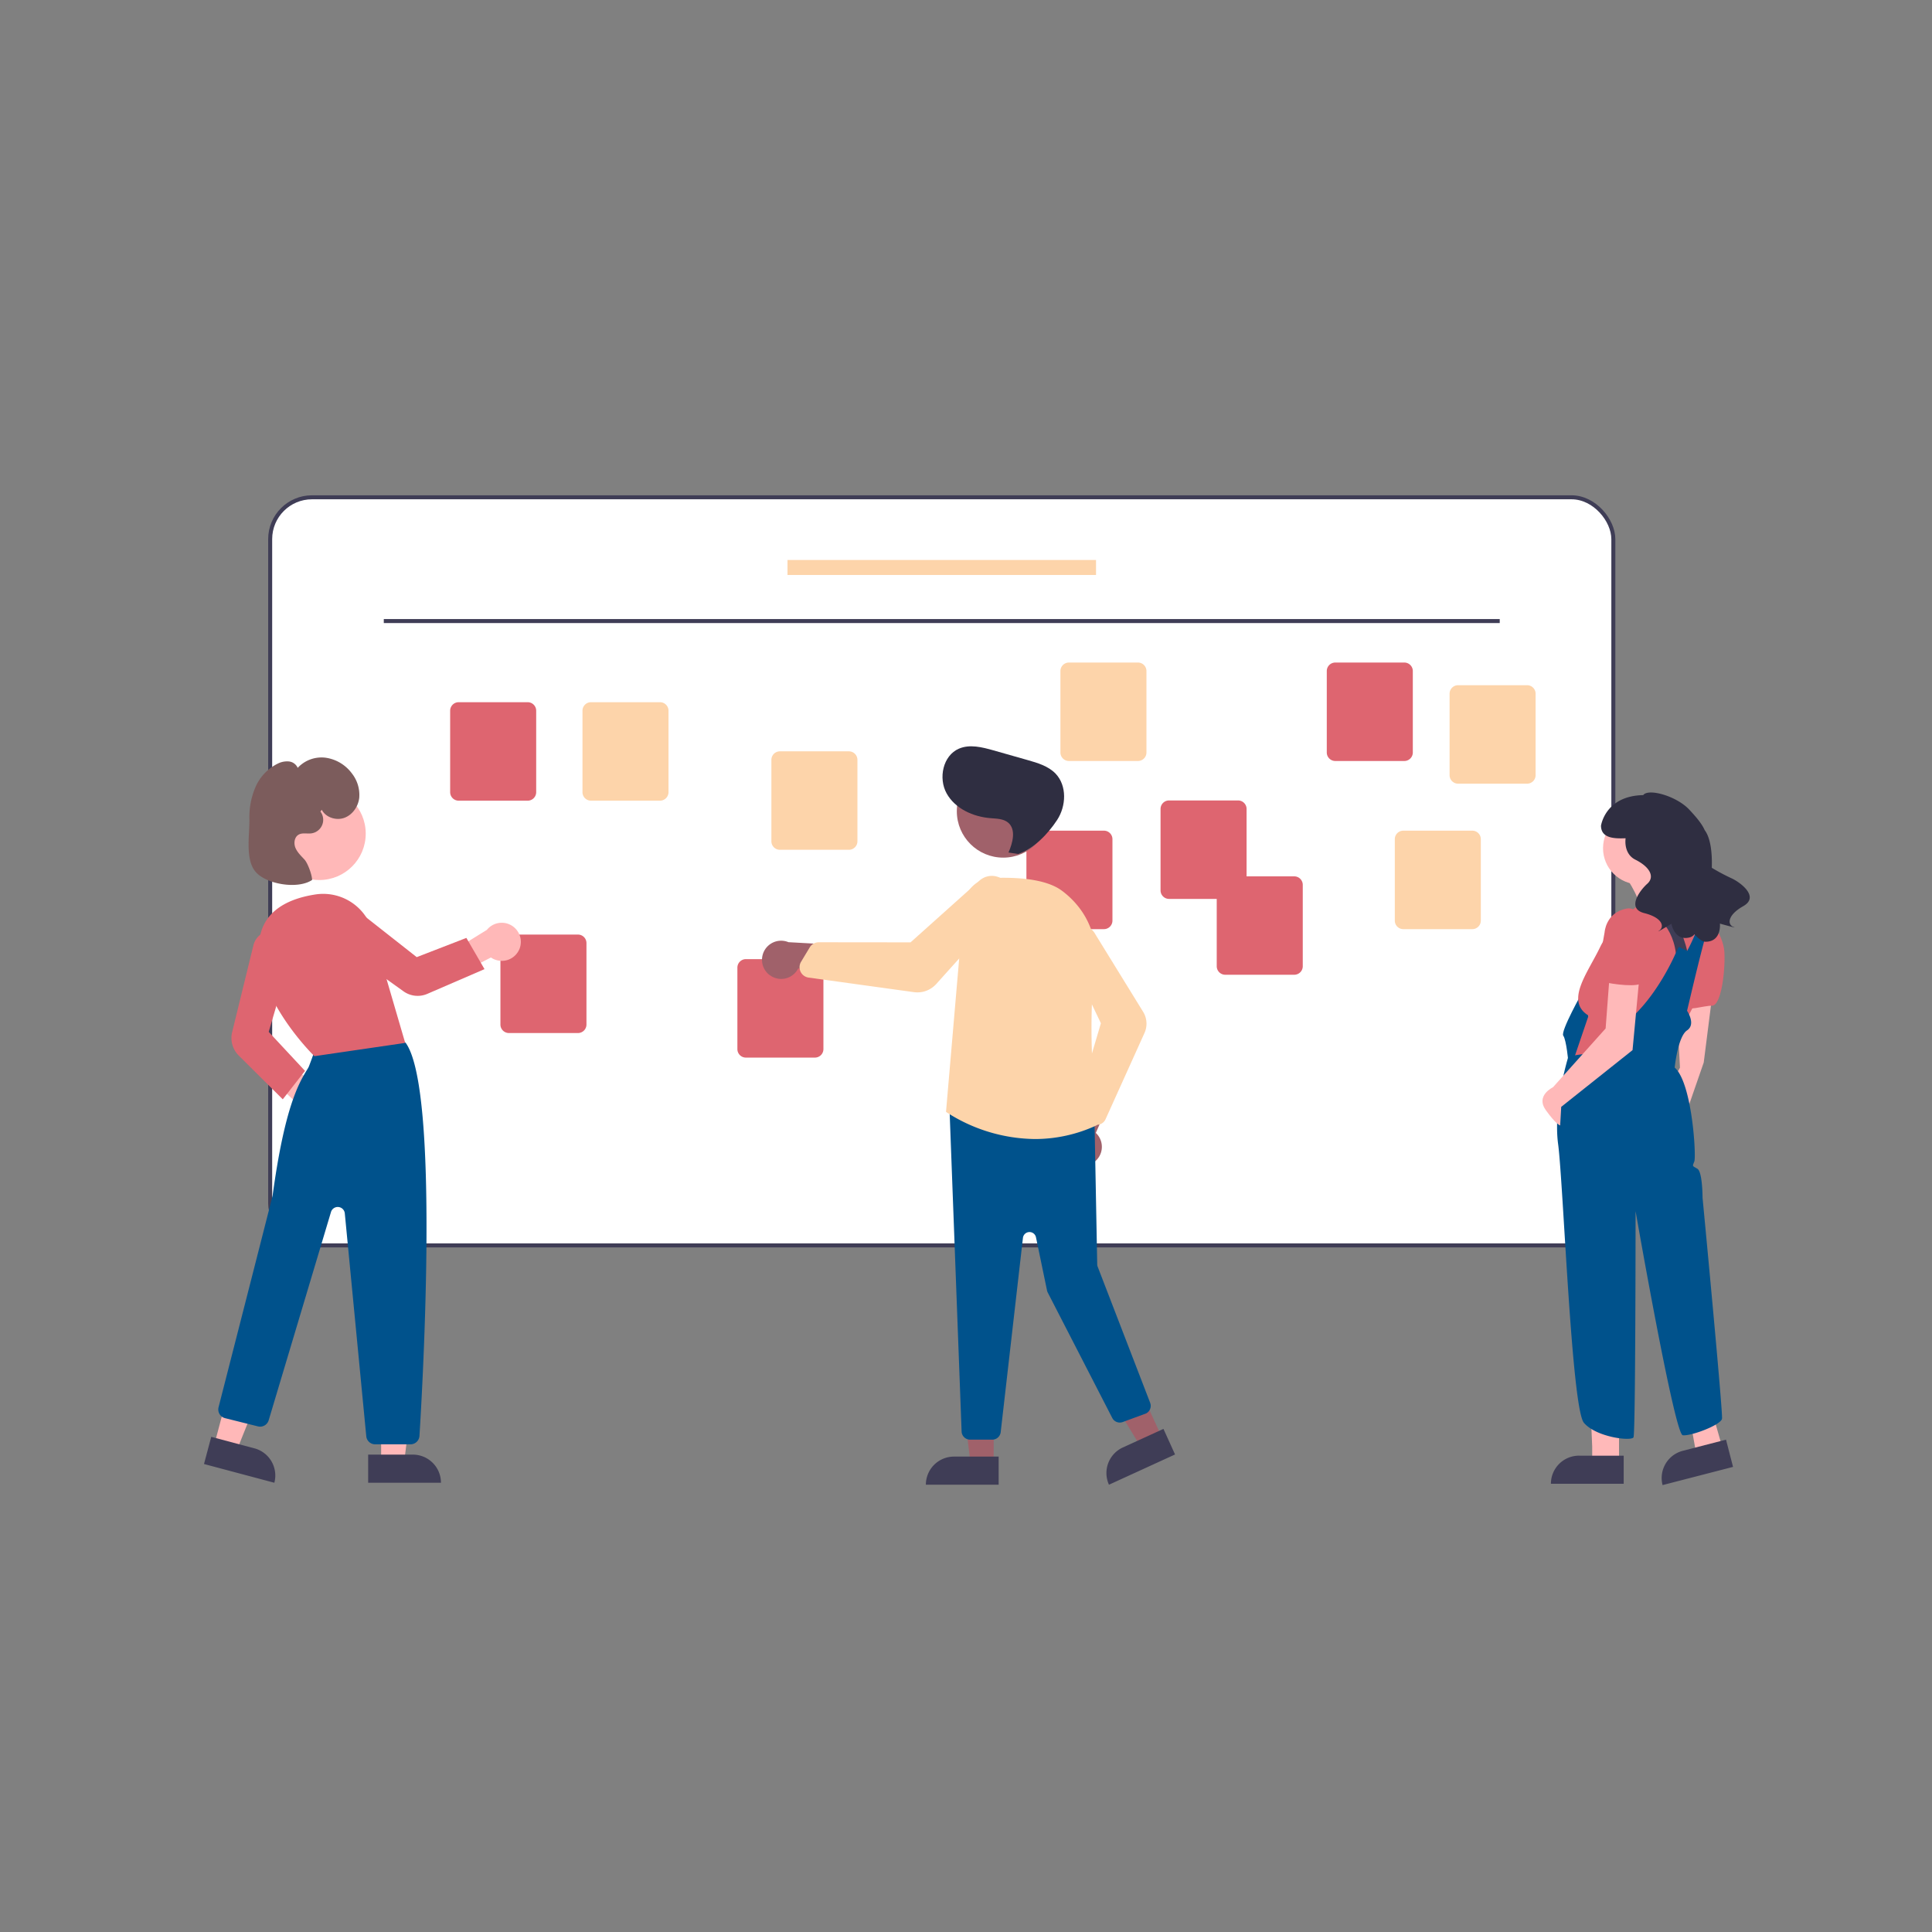 <svg xmlns="http://www.w3.org/2000/svg" viewBox="0 0 1000 1000"><rect x="0" y="0" width="1000" height="1000" fill="#808080" stroke="none"/><defs><style>.cls-1{fill:#fff;}.cls-1,.cls-11{stroke:#3f3d56;stroke-miterlimit:10;stroke-width:2.07px;}.cls-2{fill:#de6570;}.cls-3{fill:#fdd4aa;}.cls-4{fill:#ffb8b8;}.cls-11,.cls-5{fill:#3f3d56;}.cls-6{fill:#00528c;}.cls-7{fill:#a0616a;}.cls-8{fill:#2f2e41;}.cls-9{fill:#ffb9b9;}.cls-10{fill:#7c5c5c;}</style></defs><g id="Ebene_1" data-name="Ebene 1"><rect class="cls-1" x="139.84" y="257.4" width="695.22" height="387.21" rx="21.65"></rect><path class="cls-2" d="M273.17,414.43H237.44A4.41,4.41,0,0,1,233,410V367.86a4.41,4.41,0,0,1,4.4-4.4h35.73a4.41,4.41,0,0,1,4.4,4.4V410A4.41,4.41,0,0,1,273.17,414.43Z"></path><path class="cls-2" d="M299.15,534.7H263.42a4.41,4.41,0,0,1-4.4-4.4V488.13a4.41,4.41,0,0,1,4.4-4.4h35.73a4.41,4.41,0,0,1,4.4,4.4V530.3A4.41,4.41,0,0,1,299.15,534.7Z"></path><path class="cls-3" d="M439.4,439.85H403.67a4.4,4.4,0,0,1-4.4-4.4V393.29a4.4,4.4,0,0,1,4.4-4.4H439.4a4.4,4.4,0,0,1,4.4,4.4v42.16A4.4,4.4,0,0,1,439.4,439.85Z"></path><path class="cls-3" d="M589,393.89H553.27a4.41,4.41,0,0,1-4.4-4.4V347.33a4.41,4.41,0,0,1,4.4-4.4H589a4.4,4.4,0,0,1,4.4,4.4v42.16A4.4,4.4,0,0,1,589,393.89Z"></path><path class="cls-2" d="M726.87,393.89H691.14a4.41,4.41,0,0,1-4.4-4.4V347.33a4.41,4.41,0,0,1,4.4-4.4h35.73a4.4,4.4,0,0,1,4.4,4.4v42.16A4.4,4.4,0,0,1,726.87,393.89Z"></path><path class="cls-3" d="M790.43,405.63H754.7a4.41,4.41,0,0,1-4.4-4.4V359.06a4.41,4.41,0,0,1,4.4-4.4h35.73a4.41,4.41,0,0,1,4.4,4.4v42.17A4.41,4.41,0,0,1,790.43,405.63Z"></path><path class="cls-3" d="M762.07,480.92H726.35a4.41,4.41,0,0,1-4.4-4.4V434.35a4.41,4.41,0,0,1,4.4-4.4h35.72a4.41,4.41,0,0,1,4.4,4.4v42.17A4.41,4.41,0,0,1,762.07,480.92Z"></path><path class="cls-2" d="M640.83,465.27H605.1a4.4,4.4,0,0,1-4.4-4.4V418.71a4.4,4.4,0,0,1,4.4-4.4h35.73a4.41,4.41,0,0,1,4.4,4.4v42.16A4.41,4.41,0,0,1,640.83,465.27Z"></path><path class="cls-2" d="M571.4,480.92H535.67a4.41,4.41,0,0,1-4.4-4.4V434.35a4.42,4.42,0,0,1,4.4-4.4H571.4a4.41,4.41,0,0,1,4.4,4.4v42.17A4.41,4.41,0,0,1,571.4,480.92Z"></path><path class="cls-2" d="M421.8,547.41H386.07a4.4,4.4,0,0,1-4.4-4.4V500.85a4.42,4.42,0,0,1,4.4-4.41H421.8a4.42,4.42,0,0,1,4.4,4.41V543A4.4,4.4,0,0,1,421.8,547.41Z"></path><path class="cls-2" d="M669.91,504.53H634.18a4.41,4.41,0,0,1-4.4-4.4V458a4.41,4.41,0,0,1,4.4-4.4h35.73a4.41,4.41,0,0,1,4.4,4.4v42.17A4.41,4.41,0,0,1,669.91,504.53Z"></path><path class="cls-3" d="M341.62,414.43H305.89a4.41,4.41,0,0,1-4.4-4.4V367.86a4.41,4.41,0,0,1,4.4-4.4h35.73a4.41,4.41,0,0,1,4.4,4.4V410A4.42,4.42,0,0,1,341.62,414.43Z"></path><path class="cls-4" d="M162.67,583.88a9.83,9.83,0,0,1-8.83-10.74,9.63,9.63,0,0,1,.32-1.7L129.1,548.1l13.25-3.36,24.65,20a9.89,9.89,0,0,1-4.33,19.15Z"></path><polygon class="cls-4" points="197.28 756.33 209.26 756.33 214.97 710.09 197.28 710.09 197.28 756.33"></polygon><path class="cls-5" d="M228.24,767.46H190.56V752.91h23.12a14.55,14.55,0,0,1,14.56,14.55Z"></path><polygon class="cls-4" points="110.94 747.68 122.53 750.76 139.93 707.54 122.83 702.99 110.94 747.68"></polygon><path class="cls-5" d="M142,767.47l-36.41-9.7h0l3.75-14.06h0l22.34,5.94A14.56,14.56,0,0,1,142,767.47Z"></path><path class="cls-6" d="M212.49,747.58H194.2a4.62,4.62,0,0,1-4.62-4.2L178.47,628.07a3.66,3.66,0,0,0-7.16-.7L139.07,735.12a4.63,4.63,0,0,1-5.57,3.17l-17-4.25a4.64,4.64,0,0,1-3.38-5.63v0c.28-1.09,27.78-108.56,28-109.67,6.23-45.92,13.69-58.23,17.69-64.84.33-.55.64-1,.91-1.53s2.46-6.49,3.8-10.33a4.67,4.67,0,0,1,2.38-2.91c16.83-8.61,36.52-2.65,42.15-.62a4.54,4.54,0,0,1,2.29,1.78c16.9,25.49,8.61,173.55,6.77,203A4.64,4.64,0,0,1,212.49,747.58Z"></path><circle class="cls-4" cx="165.28" cy="431.48" r="24.02"></circle><path class="cls-2" d="M162.74,546.68l-.17-.17c-.33-.32-32.33-31.66-28.18-60.65,1.77-12.4,11.8-20.32,29-22.91a26.54,26.54,0,0,1,29.34,18.7l17,58.16Z"></path><path class="cls-2" d="M146.36,569l-22.8-22.66a12.83,12.83,0,0,1-3.4-12.11l11-44.9a10.12,10.12,0,0,1,12.24-7.42l.64.18a10.17,10.17,0,0,1,6.66,12.51l-11.62,39.5,18.79,20.18Z"></path><path class="cls-4" d="M268.66,491.65a9.87,9.87,0,0,1-14.56,3.94l-30.43,15.77L225,498l27-16.7a9.89,9.89,0,0,1,16.66,10.39Z"></path><path class="cls-2" d="M250.78,501.62l-29.67,12.83a12.54,12.54,0,0,1-12.2-1.31l-37.74-27A10.13,10.13,0,0,1,168.84,472c.13-.17.26-.35.4-.52a10.18,10.18,0,0,1,14.09-1.53l32.36,25.46,25.71-9.95Z"></path><polygon class="cls-7" points="514.33 757.36 502.35 757.36 496.64 711.12 514.34 711.12 514.33 757.36"></polygon><path class="cls-5" d="M493.78,753.93H516.9v14.56H479.23a14.55,14.55,0,0,1,14.55-14.56Z"></path><polygon class="cls-7" points="601.32 743.78 590.41 748.76 566.01 709.07 582.11 701.72 601.32 743.78"></polygon><path class="cls-5" d="M581.2,749.2l21-9.61h0l6,13.24h0L574,768.49h0A14.56,14.56,0,0,1,581.2,749.2Z"></path><path class="cls-7" d="M566.41,601.45a9.85,9.85,0,0,0,1.94-13.77,10.9,10.9,0,0,0-1.16-1.29l14.09-32-17.9,3-10.64,29.9a9.89,9.89,0,0,0,13.67,14.1Z"></path><path class="cls-6" d="M513.57,745.16H502.12a4.41,4.41,0,0,1-4.39-4.08l-6.25-166.77a4.41,4.41,0,0,1,4.07-4.71,4.7,4.7,0,0,1,.75,0l66.23,7a4.41,4.41,0,0,1,4,4.3l1.39,73.57a3.52,3.52,0,0,0,.23,1.16l27.17,70.46a4.4,4.4,0,0,1-2.52,5.68l-.07,0-11.6,4.27a4.39,4.39,0,0,1-5.43-2.11l-33.38-64.9a4.38,4.38,0,0,1-.39-1.12l-5.71-27.47a3.42,3.42,0,0,0-6.75.31l-11.5,100.44A4.39,4.39,0,0,1,513.57,745.16Z"></path><circle class="cls-7" cx="519.27" cy="419.89" r="24.02"></circle><path class="cls-3" d="M535.74,589.56a85.8,85.8,0,0,1-45.83-13.88l-.23-.17,0-.28,9.19-107a15.09,15.09,0,0,1,14.27-13.75c11.91-.54,27.9.15,36.46,6.52,12.94,9.64,19.17,24.15,17.11,39.81-4.29,32.48.57,76.3,1.13,81.19l0,.35-.32.15A75.63,75.63,0,0,1,535.74,589.56Z"></path><path class="cls-3" d="M567.75,582.19a4.89,4.89,0,0,1-3.6-1.59l-5.25-5.73a4.93,4.93,0,0,1-1.08-4.69l12-40.54-18.23-38.28a8.61,8.61,0,0,1,15.36-7.78l24.73,40.13a11.69,11.69,0,0,1,.71,10.95l-20.16,44.65a4.86,4.86,0,0,1-3.68,2.82A5.12,5.12,0,0,1,567.75,582.19Z"></path><path class="cls-7" d="M398.47,504.74a9.83,9.83,0,0,0,13.76-2,9.33,9.33,0,0,0,.91-1.48l34.65,4.5-8-16.32-31.69-1.77a9.89,9.89,0,0,0-9.67,17.09Z"></path><path class="cls-3" d="M474.85,513.65a13.49,13.49,0,0,1-1.8-.12L418.53,506a5.43,5.43,0,0,1-4.46-3.85h0a5.42,5.42,0,0,1,.56-4.34l4.51-7.48a5.46,5.46,0,0,1,4.65-2.62h0l47.51.05,35.49-31.79a9.61,9.61,0,0,1,13.18,14l-35.41,39.39A13.06,13.06,0,0,1,474.85,513.65Z"></path><path class="cls-8" d="M522,441.26c2.2-5.08,4-11.85-.15-15.44-2.45-2.08-6-2.08-9.16-2.34-9-.73-18.29-4.88-22.7-12.78s-1.94-19.64,6.37-23.2c5.6-2.4,12-.76,17.89.9l17.6,5c5.23,1.48,10.73,3.12,14.49,7,6,6.26,5.56,16.83.79,24.07s-12,14.8-20.18,17.55Z"></path><polygon class="cls-9" points="823.58 735.98 824.12 748.81 824.12 760.03 838.01 760.03 838.01 735.98 823.58 735.98"></polygon><polygon class="cls-9" points="873.12 728.34 875.9 740.88 877.87 751.93 891.55 749.49 884.33 724.17 873.12 728.34"></polygon><polygon class="cls-9" points="886.12 516.27 881.85 549.95 867.95 590.04 861.53 567.06 869.55 552.62 867.95 522.15 886.12 516.27"></polygon><path class="cls-6" d="M819.3,513.07s-11.76,20.84-10.15,23,2.67,13.9,2.67,13.9h4.45l7.31-18.17Z"></path><circle class="cls-9" cx="848.44" cy="439.03" r="18.71"></circle><path class="cls-9" d="M841.49,454s10.16,13.9,7,20.85,31-3.75,31-3.75-17.1-19.24-17.64-25.65Z"></path><path class="cls-2" d="M879.44,516c-1.2,1.8-2.38,3.82-3.53,6-.54,1-1.06,2-1.59,3.09a224.75,224.75,0,0,0-10.91,27.31l-49.72-1.61,1.55-4.53,7-20.59c-12.29-7.48-.53-21.92,5.89-35.28,5.89-12.27,18.1-20.44,20-21.69l.27-.16.22,0,8.92-1.5,16.07-2.71h0a22.11,22.11,0,0,1,8,3,16,16,0,0,1,5,5,21.79,21.79,0,0,1,3,10.83C890.17,494.8,884.26,508.77,879.44,516Z"></path><path class="cls-2" d="M882.38,471.91s9.62,11.22,10.16,20.84-1.6,27.8-6.42,27.8-13.36,3.21-12.83,0S882.38,471.91,882.38,471.91Z"></path><path class="cls-5" d="M873.29,492.22l-5.88,1.07c-2-16-13.52-22.4-19.24-24.63l.27-.16.22,0,8.92-1.5C869.37,473,873.29,492.22,873.29,492.22Z"></path><path class="cls-6" d="M891.31,734.32c-.53,3.21-16,9.09-20.31,8.56s-24.43-116-24.43-116,0,114.93-1.07,117.07-19.25,0-25.66-7.49S809.15,612,806.48,592.18s5.34-45.44,5.34-45.44l3.42-.52,10.48-1.61s0-2.68,16-15.51,25.65-35.81,25.65-35.81l1.61-3.21,4.27,2.14c4.59-8.48,7.46-16.82,8.33-25a16,16,0,0,1,5,5c-.4,1.12-.81,2.34-1.23,3.64-3.6,11.22-7.68,28.59-11.75,45.71-.12.53-.25,1.06-.38,1.59a15,15,0,0,1,1,1.83c1.08,2.28,2.23,6.17-1,8.33-4.81,3.21-6.41,19.24-6.41,19.24,9.09,8,11.23,46,10.16,48.65s-1.07,2.14,1.6,3.74,2.67,15,2.67,15S891.85,731.12,891.31,734.32Z"></path><path class="cls-9" d="M833.2,504l-2.13,28.33L803.8,562.78s-9.08,4.28-3.74,11.76,7.48,8,7.48,8l.54-9.62L845,543.54,848.71,504Z"></path><path class="cls-2" d="M850.31,492.22s2.14-24.06-8.55-21.92-11.23,12.3-11.23,12.3-4.81,24.59-.53,25.66,18.71,3.2,20.31,0S850.31,492.22,850.31,492.22Z"></path><path class="cls-8" d="M896.62,454.78a104.4,104.4,0,0,1-10.6-5.62c.28-8.15-.73-15.56-3.67-19.48-1.65-3.75-5.11-7.5-7.83-10.45-6.66-7.26-21.4-11.31-24-7.68-19.77.39-21.85,15.88-21.85,15.88.1,6.48,6.84,6.69,12.74,6.45-.53,4.43.88,9,5,11.06,7.79,3.9,10.13,9,6.23,12.48s-10.91,12.87-1.56,15.21,10.53,7,7.8,9,6.24-3.51,6.24-3.51,1.56,9.35,9.75,7a4.93,4.93,0,0,0,2.19-1.55c2.21,2.43,4.18,3.87,5.67,3.88,8.51,0,7.49-9.39,7.49-9.39s10.11,2.84,7,1.7-3.29-6,5.09-10.74S901.32,457.11,896.62,454.78Z"></path><path class="cls-10" d="M166.53,419.12c2.08,4,7.44,5.73,11.69,4.19s7.18-5.83,7.72-10.32a18,18,0,0,0-3.81-12.68,20.5,20.5,0,0,0-13.45-8.1,16.82,16.82,0,0,0-14.59,5.23,5.61,5.61,0,0,0-4.62-3.32,10.76,10.76,0,0,0-5.79,1.17,24.4,24.4,0,0,0-11.48,12.18,39.53,39.53,0,0,0-3.11,16.67c.08,8.61-2.34,21.44,3.66,27.61s21.66,8.54,28.79,3.72c0-2.56-2.22-8.68-3.95-10.57s-3.69-3.69-4.67-6.07-.56-5.58,1.68-6.83c1.91-1.08,4.29-.37,6.46-.64a7.08,7.08,0,0,0,4.8-11.29Z"></path><path class="cls-5" d="M817.3,753.46h23.12V768H802.75a14.54,14.54,0,0,1,14.55-14.55Z"></path><path class="cls-5" d="M871,750.94l22.38-5.78h0l3.64,14.1h0l-36.48,9.42h0A14.56,14.56,0,0,1,871,750.94Z"></path><line class="cls-11" x1="198.65" y1="321.46" x2="776.26" y2="321.46"></line><rect class="cls-3" x="407.61" y="289.85" width="159.69" height="7.76"></rect></g></svg>